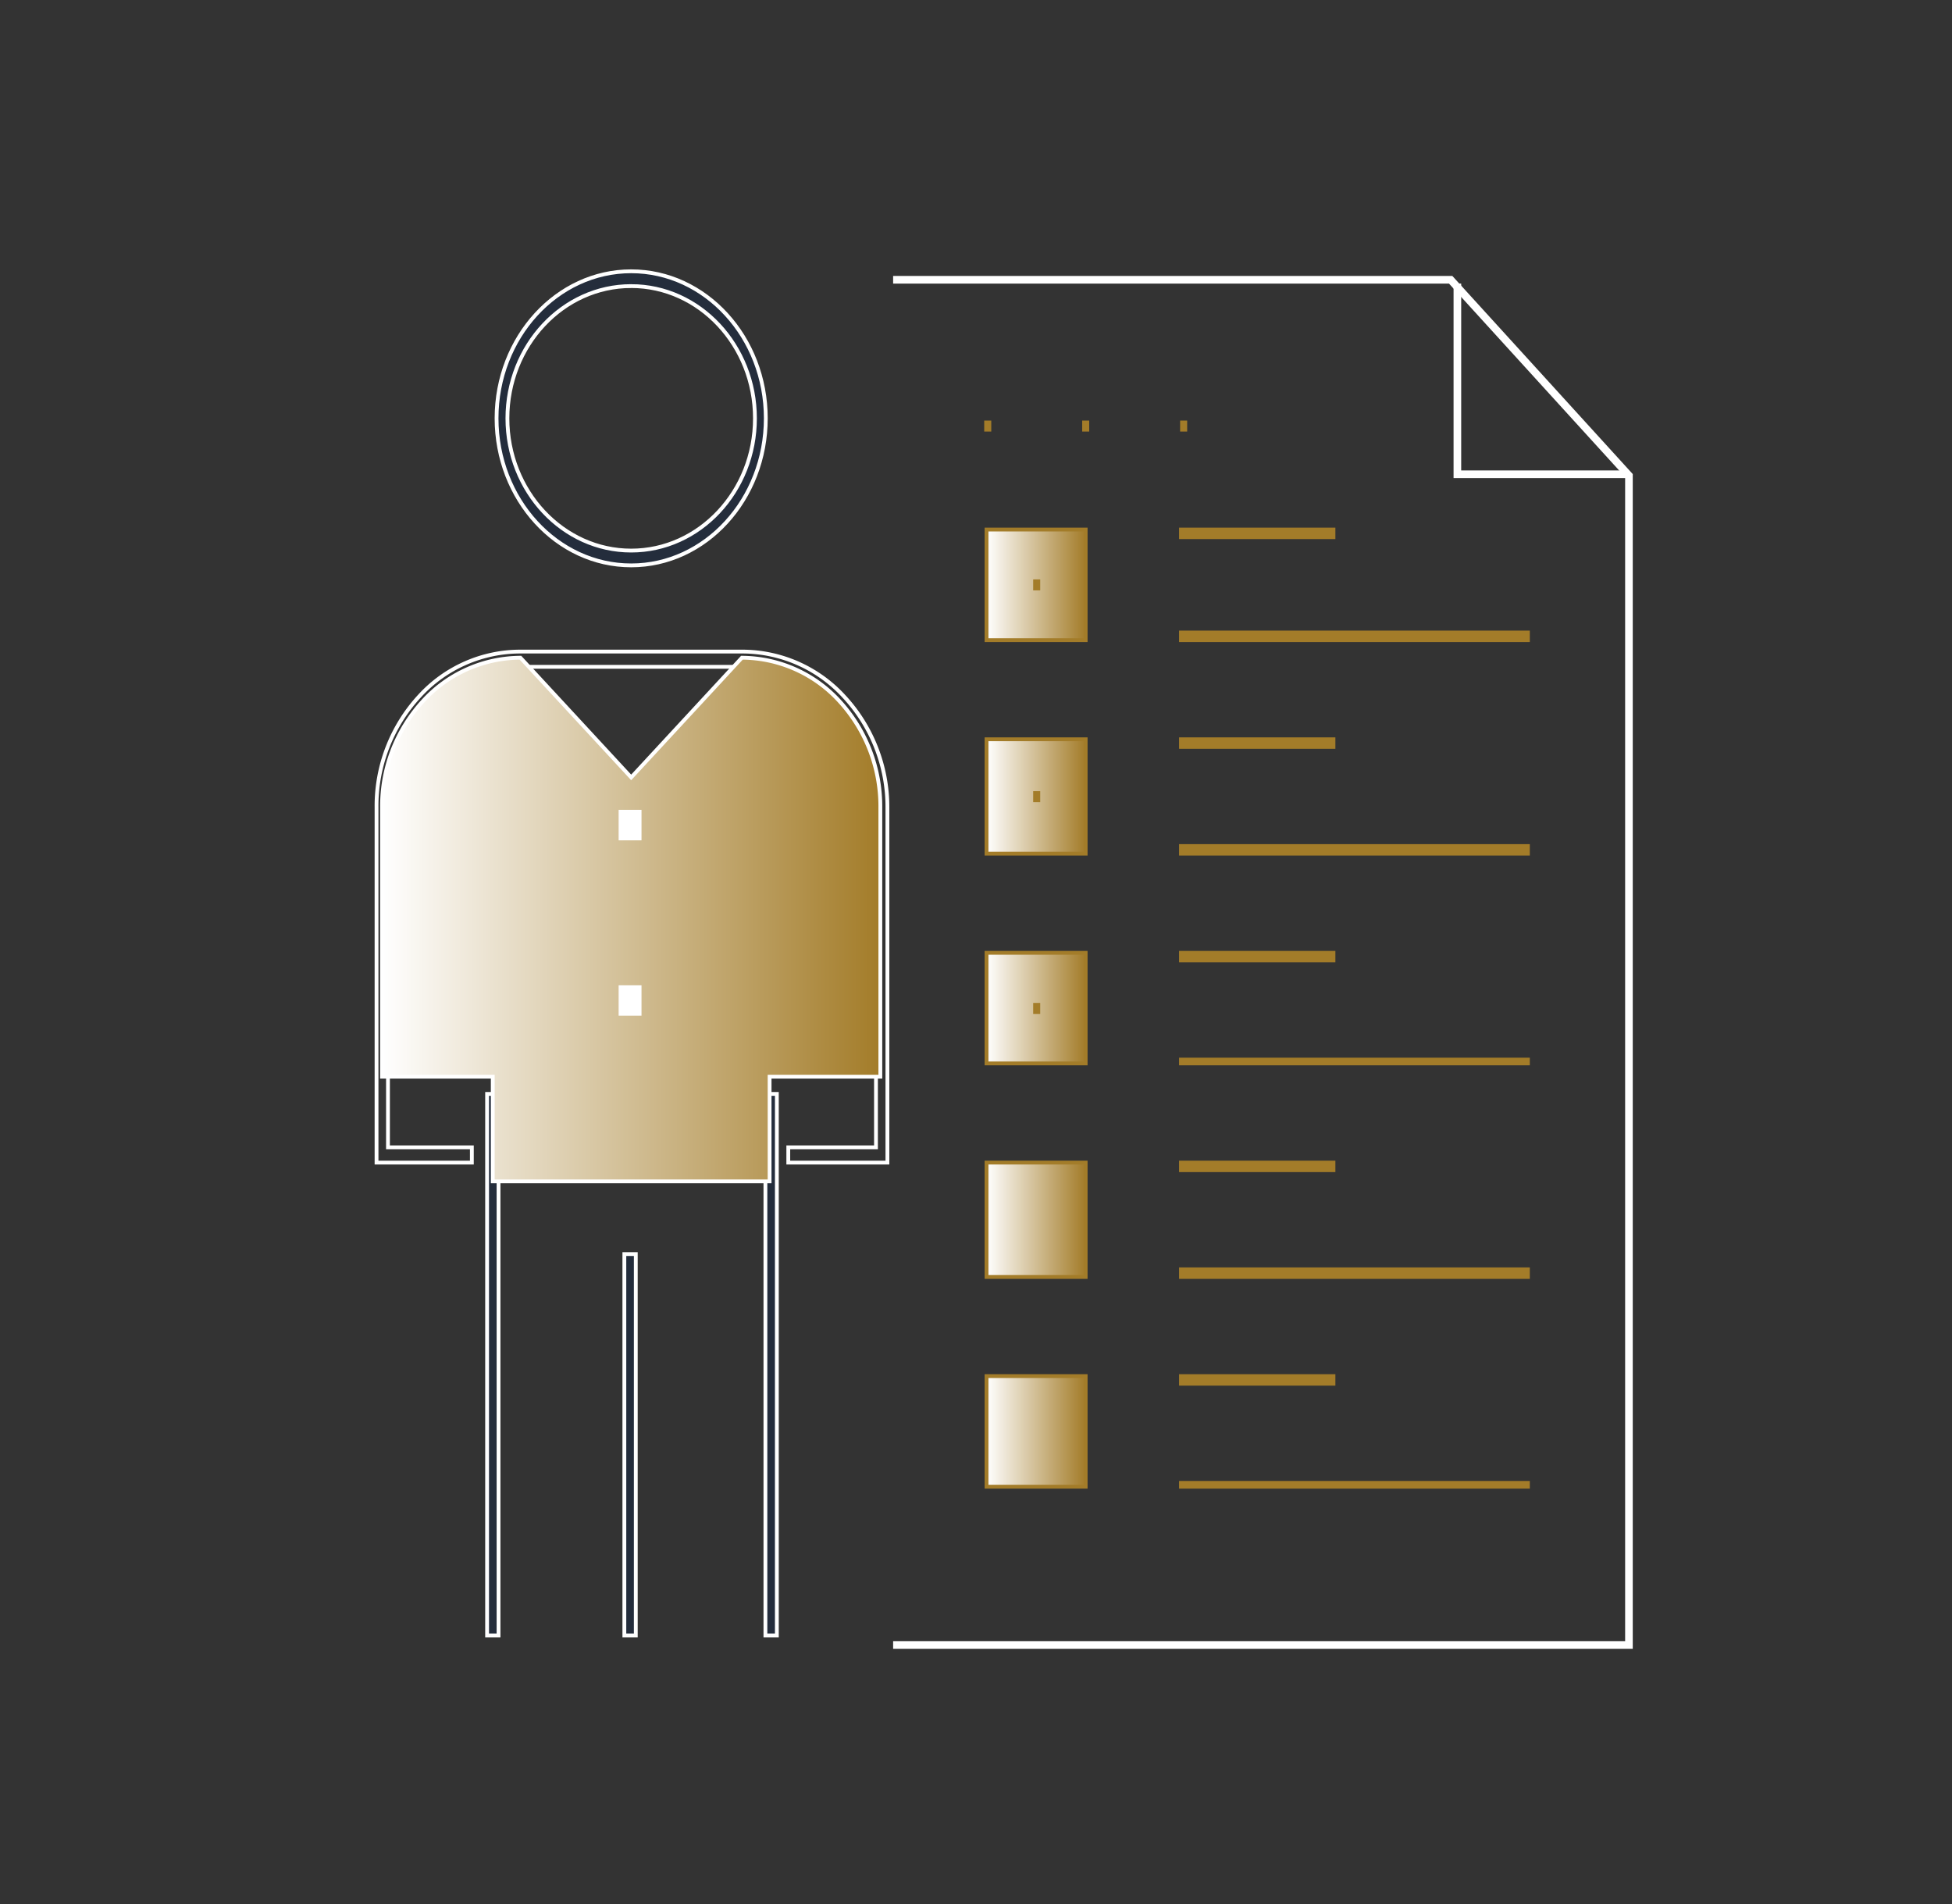 <svg xmlns="http://www.w3.org/2000/svg" xmlns:xlink="http://www.w3.org/1999/xlink" viewBox="0 0 512 499.354"><rect x="0" y="0" width="512" height="499.354" fill="#333333" stroke="none"/><defs><linearGradient id="a" x1="100.204" y1="241.142" x2="230.907" y2="241.142" gradientUnits="userSpaceOnUse"><stop offset="0" stop-color="#fff"/><stop offset="1" stop-color="#a37c29"/></linearGradient><linearGradient id="b" x1="258.764" y1="375.367" x2="284.764" y2="375.367" xlink:href="#a"/><linearGradient id="c" x1="258.764" y1="319.867" x2="284.764" y2="319.867" xlink:href="#a"/><linearGradient id="d" x1="258.764" y1="264.367" x2="284.764" y2="264.367" xlink:href="#a"/><linearGradient id="e" x1="271.501" y1="264.448" x2="272.348" y2="264.448" xlink:href="#a"/><linearGradient id="f" x1="258.764" y1="208.867" x2="284.764" y2="208.867" xlink:href="#a"/><linearGradient id="g" x1="271.501" y1="208.915" x2="272.348" y2="208.915" xlink:href="#a"/><linearGradient id="h" x1="258.764" y1="153.367" x2="284.764" y2="153.367" xlink:href="#a"/><linearGradient id="i" x1="271.501" y1="153.381" x2="272.348" y2="153.381" xlink:href="#a"/></defs><title>Sitevisit &amp;amp; InterviewsScopeart</title><path d="M165.556,148.265c-19.471,0-35.311-17.299-35.311-38.562,0-21.263,15.84-38.562,35.311-38.562,19.47,0,35.31,17.299,35.31,38.562C200.865,130.966,185.025,148.265,165.556,148.265Zm0-73.24c-17.9,0-32.463,15.557-32.463,34.679,0,19.122,14.562,34.678,32.463,34.678s32.463-15.557,32.463-34.678C198.019,90.581,183.456,75.024,165.556,75.024Z" fill="#242d3c" stroke="#fff" stroke-miterlimit="10"/><rect x="163.764" y="328.867" width="3" height="100" fill="#242d3c" stroke="#fff" stroke-miterlimit="10"/><rect x="127.764" y="286.867" width="3" height="142" fill="#242d3c" stroke="#fff" stroke-miterlimit="10"/><rect x="200.764" y="286.867" width="3" height="142" fill="#242d3c" stroke="#fff" stroke-miterlimit="10"/><path d="M206.764,304.867v-4h23V211.716a38.009,38.009,0,0,0-10.225-26.01,33.629,33.629,0,0,0-24.937-10.839H136.509a33.193,33.193,0,0,0-24.73,10.839,37.827,37.827,0,0,0-10.015,26.011v89.151h22v4h-25V211.716a42.446,42.446,0,0,1,11.192-29.093,35.821,35.821,0,0,1,26.553-11.756h58.093a36.257,36.257,0,0,1,26.76,11.756,42.624,42.624,0,0,1,11.402,29.093v93.151Z" fill="none" stroke="#fff" stroke-miterlimit="10"/><path d="M220.273,183.971A34.867,34.867,0,0,0,194.601,172.479L165.555,203.869,136.509,172.479a34.867,34.867,0,0,0-25.671,11.492,40.79,40.79,0,0,0-10.634,27.745v70.624H129.247V309.805h72.616V282.339h29.044V211.716A40.791,40.791,0,0,0,220.273,183.971Z" stroke="#fff" stroke-miterlimit="10" fill="url(#a)"/><rect x="162.764" y="212.867" width="5" height="7" fill="#fff" stroke="#fff" stroke-miterlimit="10"/><rect x="162.764" y="258.867" width="5" height="7" fill="#fff" stroke="#fff" stroke-miterlimit="10"/><polyline points="234.264 73.367 380.505 73.367 427.264 124.708 427.264 431.367 234.264 431.367" fill="none" stroke="#fff" stroke-miterlimit="10" stroke-width="2"/><polyline points="427.264 124.367 382.264 124.367 382.264 74.367" fill="none" stroke="#fff" stroke-miterlimit="10" stroke-width="2"/><rect x="258.764" y="360.867" width="26" height="29" stroke="#a37c29" stroke-miterlimit="10" fill="url(#b)"/><rect x="309.764" y="360.867" width="40" height="2" fill="#a37c29" stroke="#a37c29" stroke-miterlimit="10"/><rect x="309.764" y="388.867" width="91" height="1" fill="#a37c29" stroke="#a37c29" stroke-miterlimit="10"/><rect x="258.764" y="304.867" width="26" height="30" stroke="#a37c29" stroke-miterlimit="10" fill="url(#c)"/><rect x="309.764" y="304.867" width="40" height="2" fill="#a37c29" stroke="#a37c29" stroke-miterlimit="10"/><rect x="309.764" y="332.867" width="91" height="2" fill="#a37c29" stroke="#a37c29" stroke-miterlimit="10"/><rect x="258.764" y="249.867" width="26" height="29" stroke="#a37c29" stroke-miterlimit="10" fill="url(#d)"/><rect x="271.501" y="263.506" width="0.847" height="1.884" stroke="#a37c29" stroke-miterlimit="10" fill="url(#e)"/><rect x="309.764" y="249.867" width="40" height="2" fill="#a37c29" stroke="#a37c29" stroke-miterlimit="10"/><rect x="309.764" y="277.867" width="91" height="1" fill="#a37c29" stroke="#a37c29" stroke-miterlimit="10"/><rect x="258.764" y="193.867" width="26" height="30" stroke="#a37c29" stroke-miterlimit="10" fill="url(#f)"/><rect x="271.501" y="207.973" width="0.847" height="1.883" stroke="#a37c29" stroke-miterlimit="10" fill="url(#g)"/><rect x="309.764" y="193.867" width="40" height="2" fill="#a37c29" stroke="#a37c29" stroke-miterlimit="10"/><rect x="309.764" y="221.867" width="91" height="2" fill="#a37c29" stroke="#a37c29" stroke-miterlimit="10"/><rect x="258.764" y="138.867" width="26" height="29" stroke="#a37c29" stroke-miterlimit="10" fill="url(#h)"/><rect x="271.501" y="152.439" width="0.847" height="1.883" stroke="#a37c29" stroke-miterlimit="10" fill="url(#i)"/><rect x="309.764" y="138.867" width="40" height="2" fill="#a37c29" stroke="#a37c29" stroke-miterlimit="10"/><rect x="309.764" y="165.867" width="91" height="2" fill="#a37c29" stroke="#a37c29" stroke-miterlimit="10"/><rect x="258.654" y="110.789" width="0.85" height="1.883" fill="#a37c29" stroke="#a37c29" stroke-miterlimit="10"/><rect x="284.351" y="110.789" width="0.845" height="1.883" fill="#a37c29" stroke="#a37c29" stroke-miterlimit="10"/><rect x="310.042" y="110.789" width="0.848" height="1.883" fill="#a37c29" stroke="#a37c29" stroke-miterlimit="10"/></svg>